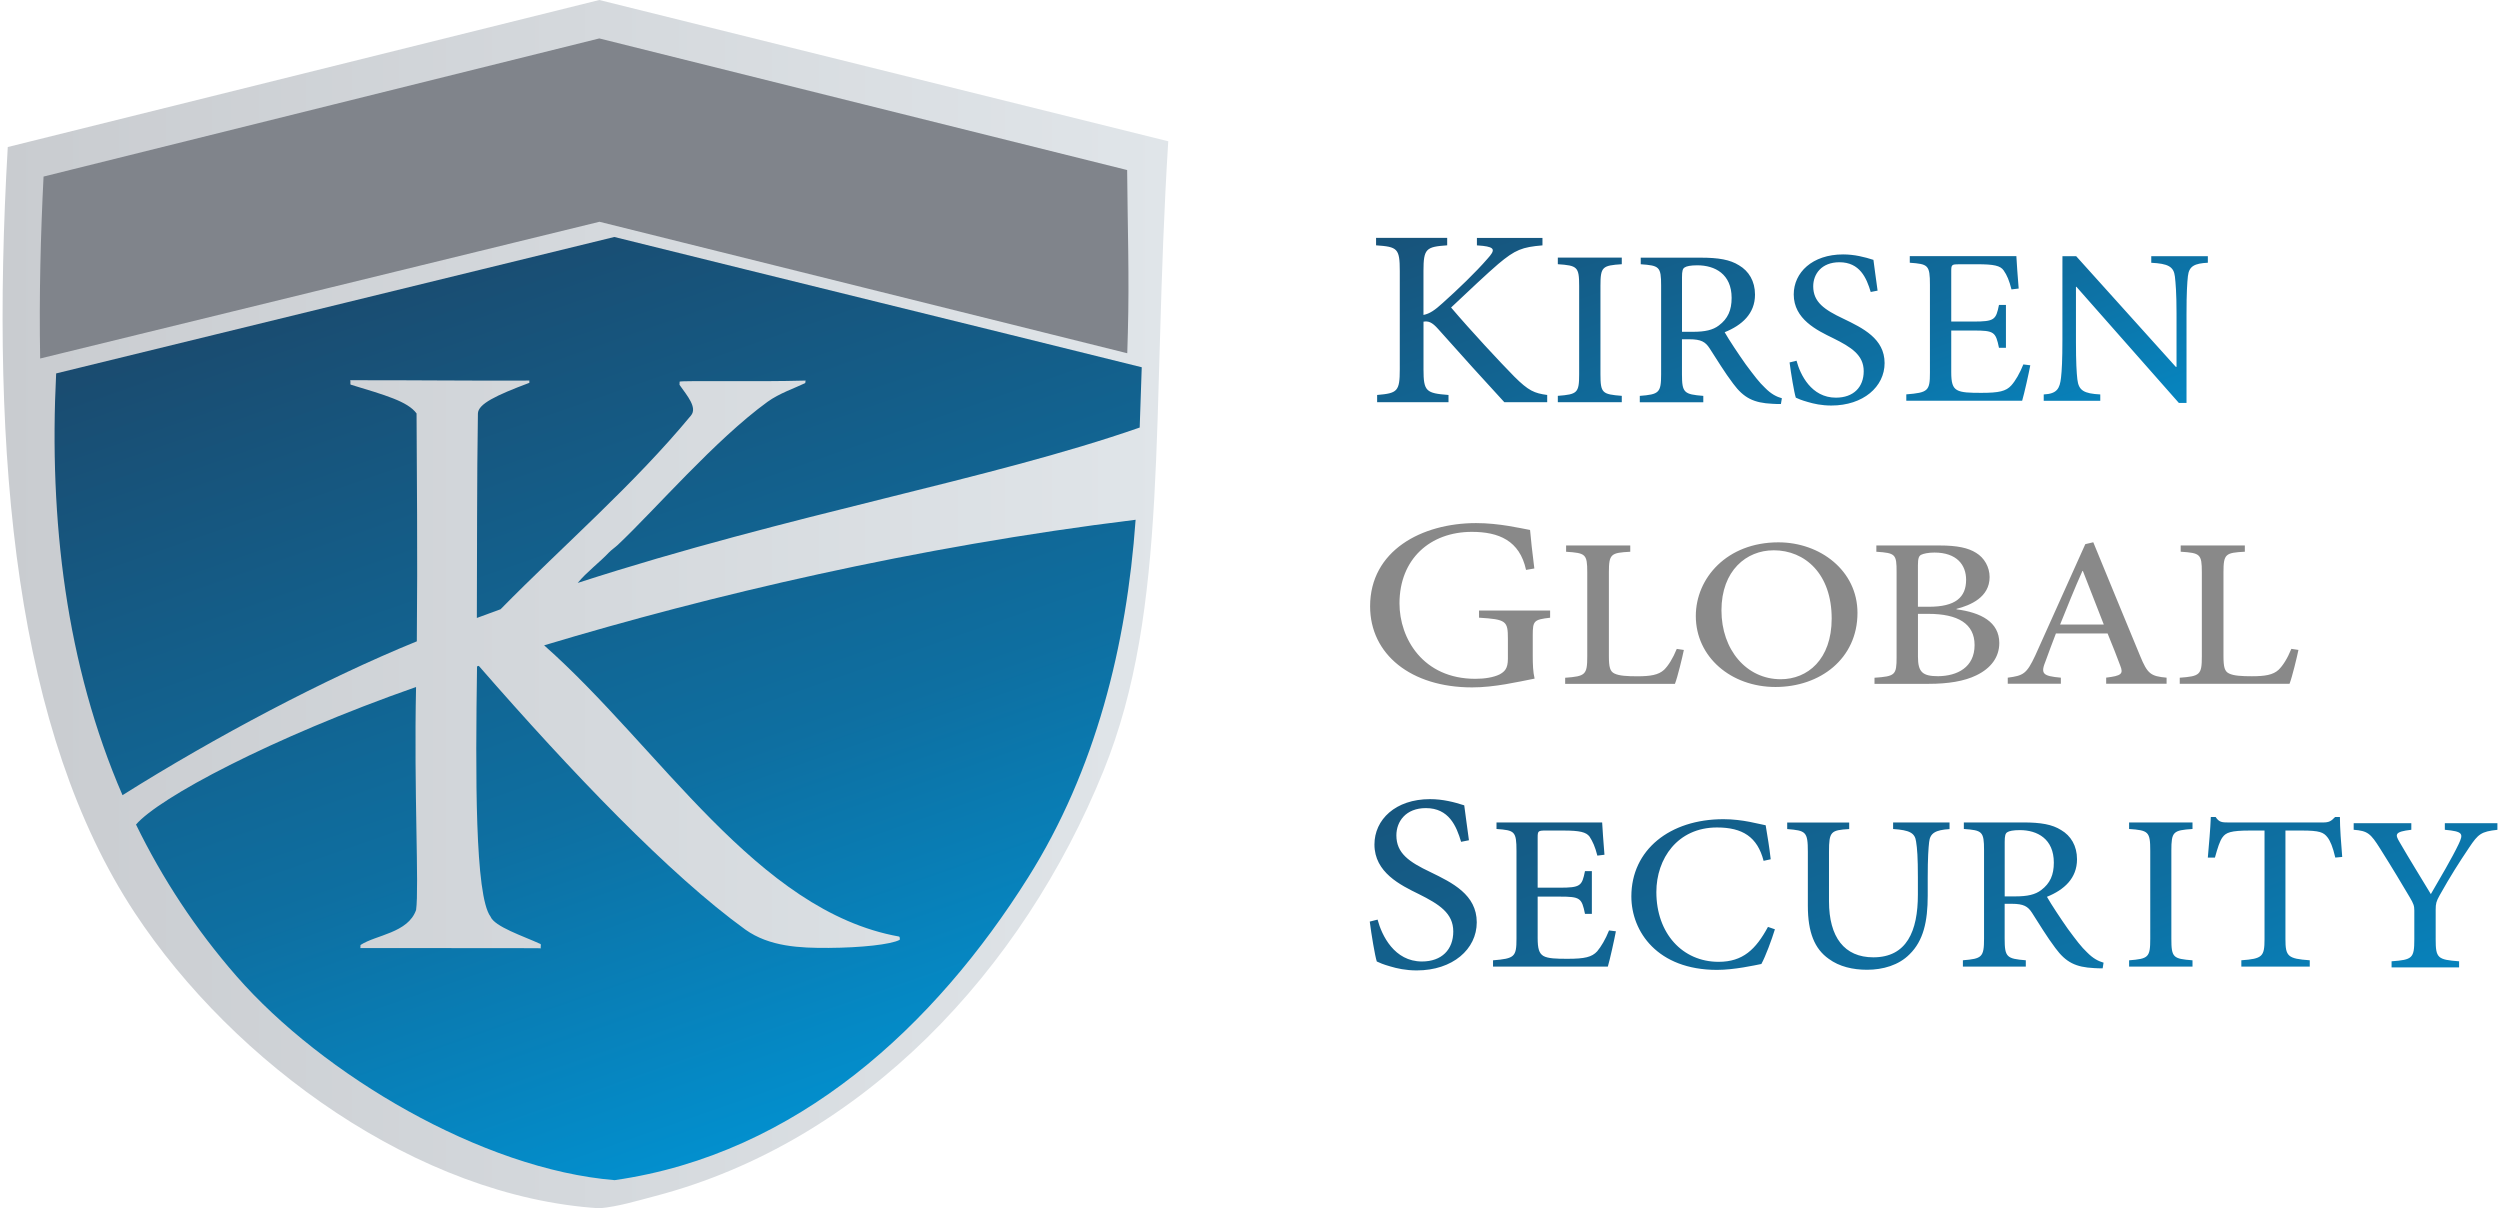 <?xml version="1.0" encoding="UTF-8"?> <!-- Creator: CorelDRAW --> <svg xmlns="http://www.w3.org/2000/svg" xmlns:xlink="http://www.w3.org/1999/xlink" xmlns:xodm="http://www.corel.com/coreldraw/odm/2003" xml:space="preserve" width="0.66in" height="0.319in" style="shape-rendering:geometricPrecision; text-rendering:geometricPrecision; image-rendering:optimizeQuality; fill-rule:evenodd; clip-rule:evenodd" viewBox="0 0 659.56 319.45"> <defs> <style type="text/css"> <![CDATA[ .fil1 {fill:#80848B} .fil4 {fill:#898989;fill-rule:nonzero} .fil0 {fill:url(#id0)} .fil2 {fill:url(#id1)} .fil5 {fill:url(#id2);fill-rule:nonzero} .fil3 {fill:url(#id3);fill-rule:nonzero} ]]> </style> <linearGradient id="id0" gradientUnits="userSpaceOnUse" x1="-0" y1="158.86" x2="308.17" y2="158.86"> <stop offset="0" style="stop-opacity:1; stop-color:#C9CCD0"></stop> <stop offset="1" style="stop-opacity:1; stop-color:#E0E5E9"></stop> </linearGradient> <linearGradient id="id1" gradientUnits="userSpaceOnUse" x1="109.84" y1="50.82" x2="204.24" y2="321.42"> <stop offset="0" style="stop-opacity:1; stop-color:#1B486B"></stop> <stop offset="0.588" style="stop-opacity:1; stop-color:#0E6FA1"></stop> <stop offset="1" style="stop-opacity:1; stop-color:#0096D7"></stop> </linearGradient> <linearGradient id="id2" gradientUnits="userSpaceOnUse" xlink:href="#id1" x1="470.25" y1="124.3" x2="550.76" y2="343.51"> </linearGradient> <linearGradient id="id3" gradientUnits="userSpaceOnUse" xlink:href="#id1" x1="443.36" y1="4.71" x2="502.75" y2="165.4"> </linearGradient> </defs> <g id="Layer_x0020_1">  <g id="_105553170169824"> <g> <path class="fil0" d="M1.37 38.87l156.38 -38.87c50.14,12.45 100.28,24.9 150.42,37.35 -4.57,73.16 0.4,123.26 -17.13,166.46 -21.35,52.61 -63.41,97.95 -118.52,112.4 -4.75,1.24 -9.68,2.77 -14.69,3.23 -47.97,-2.99 -96.67,-38.33 -122.89,-78.12 -31.3,-47.52 -38.38,-119.27 -33.57,-202.46z"></path> <path class="fil1" d="M297.28 44.95c-46.7,-11.59 -92.83,-23.19 -139.53,-34.79l-146.92 36.52c-0.76,15.11 -1.2,31.39 -0.9,48.1l147.87 -36.15c41.69,10.35 97.65,24.36 139.53,34.76l0.01 -0.28 0.15 -5.26c0.41,-14.31 -0.08,-28.48 -0.19,-42.92z"></path> <path class="fil2" d="M14.16 98.71c-1.93,38.75 2.61,77.03 17.54,111.51 24.41,-15.36 53.46,-30.75 77.81,-40.67 0.23,-23.26 -0.02,-46.09 -0.07,-60.25 -2.35,-3.19 -8.31,-4.84 -17.41,-7.61 -0.19,-0.06 0.04,-1.11 -0.16,-1.17 15.82,-0.04 31.62,0.17 47.43,0.09 -0.15,0.06 0.07,0.55 -0.07,0.61 -8.76,3.3 -13.54,5.56 -13.57,8.13 -0.28,17.61 -0.2,36.48 -0.28,54.02 2.09,-0.78 4.18,-1.55 6.27,-2.3 16.78,-17.07 35.08,-32.78 50.34,-51.22 1.74,-2.11 -1,-5.22 -3.03,-8.11l0.03 -0.85c0.7,-0.32 20.5,0.09 33.34,-0.28 -0.14,0.08 -0.03,0.61 -0.17,0.68 -2.61,1.26 -6.88,2.72 -9.92,4.93 -13.83,10.04 -29.62,28.41 -39.58,37.82 -0.76,0.71 -1.67,1.3 -2.41,2.07 -2.41,2.57 -5.85,5.12 -8.2,8 56.4,-18.28 108.82,-27.22 148.57,-41.08l0.54 -15.94c-45.56,-11.31 -93.87,-23.13 -139.43,-34.44l-147.56 36.07zm21.11 119.27c6.9,14.15 15.67,27.6 26.58,40.1 22.77,26.07 64.98,51.07 99.96,53.92 48.35,-6.93 84.74,-40.96 109.31,-80.01 17.87,-28.39 26.04,-61.33 28.42,-94.58 -58.3,7.15 -112.82,20.09 -156.37,33.2 30.59,27.04 56.26,70.23 93.79,76.98 0.35,0.06 0.22,0.87 0.22,0.87 -2.29,1.24 -10.23,2.09 -18.8,2.14 -7.61,0.05 -15.64,-0.31 -21.99,-4.83 -20.01,-14.44 -46.05,-41.68 -70.5,-69.74l-0.46 0.15c-0.41,28.59 -0.57,60.58 3.56,66.13 1.06,2.68 8.67,5.17 13.18,7.24 0.35,0.16 -0.12,0.99 0.2,1.14 -7.37,-0.09 -31.43,0.01 -47.83,-0.05 0.17,-0.13 -0.04,-0.72 0.15,-0.85 4.06,-2.64 12.52,-3.14 14.63,-9.23 0.82,-5.86 -0.6,-31.55 -0.01,-58.94 -38.57,13.54 -67.98,29.32 -74.05,36.38z"></path> </g> <g> <path class="fil3" d="M408.35 106.33l0 -1.91c-3.41,-0.46 -4.94,-1.11 -8.7,-4.86 -3.69,-3.74 -11.35,-11.96 -16.71,-18.26 4.67,-4.4 9.61,-9.07 12.46,-11.5 4.53,-3.81 6.34,-4.47 11.7,-4.93l0 -1.97 -17.33 0 0 1.97 1.6 0.13c3.2,0.39 3.27,1.12 1.18,3.42 -3.13,3.61 -7.8,8.08 -11.83,11.69 -2.02,1.84 -3.41,2.83 -5.08,3.15l0 -11.63c0,-5.92 0.7,-6.38 6.27,-6.77l0 -1.97 -18.8 0 0 1.97c5.64,0.39 6.27,0.79 6.27,6.77l0 26.02c0,5.85 -0.63,6.31 -5.99,6.77l0 1.91 18.87 0 0 -1.91c-5.92,-0.46 -6.61,-0.92 -6.61,-6.77l0 -12.61c1.26,-0.2 2.23,0.07 3.9,1.97 6.33,7.1 12.18,13.6 17.47,19.32l11.35 0zm19.72 0l0 -1.68c-5.15,-0.41 -5.64,-0.69 -5.64,-5.72l0 -23.36c0,-5.03 0.49,-5.38 5.64,-5.72l0 -1.74 -16.91 0 0 1.74c5.15,0.35 5.64,0.69 5.64,5.72l0 23.36c0,4.97 -0.49,5.32 -5.64,5.72l0 1.68 16.91 0zm42.33 -1.04c-1.41,-0.4 -2.82,-1.09 -4.47,-2.77 -1.53,-1.44 -2.76,-3.07 -5.09,-6.19 -1.84,-2.6 -4.47,-6.53 -5.57,-8.5 4.59,-1.85 8.02,-4.91 8.02,-9.94 0,-3.58 -1.65,-6.24 -4.23,-7.75 -2.39,-1.5 -5.39,-2.02 -10.17,-2.02l-15.81 0 0 1.74c4.9,0.35 5.39,0.63 5.39,5.61l0 23.47c0,4.91 -0.55,5.32 -5.64,5.72l0 1.68 16.79 0 0 -1.68c-5.09,-0.41 -5.64,-0.81 -5.64,-5.72l0 -9.25 1.9 0c3.19,0 4.29,0.7 5.39,2.37 1.84,2.83 4.04,6.47 6.25,9.37 2.82,3.81 5.46,5.09 10.35,5.32 0.74,0.06 1.47,0.06 2.27,0.06l0.25 -1.5zm-26.41 -17.57l0 -14.45c0,-1.62 0.19,-2.26 0.68,-2.55 0.49,-0.35 1.59,-0.58 3.37,-0.58 4.66,0 9.07,2.31 9.07,8.62 0,3.24 -0.98,5.49 -3.37,7.28 -1.59,1.22 -3.68,1.68 -6.86,1.68l-2.88 0zm51.71 -10.88c-0.49,-3.74 -0.86,-6.06 -1.1,-8.14 -2.33,-0.75 -5.02,-1.44 -8.02,-1.44 -8.15,0 -13.05,4.8 -13.05,10.58 0,6.53 6.13,9.48 10.41,11.56 4.78,2.37 8.09,4.45 8.09,8.73 0,4.22 -2.7,7 -7.35,7 -6.5,0 -9.43,-6.07 -10.41,-9.77l-1.84 0.46c0.37,2.89 1.22,8.04 1.65,9.31 0.61,0.29 1.53,0.69 3.19,1.15 1.53,0.46 3.61,0.93 6.19,0.93 8.45,0 14.09,-4.97 14.09,-11.22 0,-6.48 -5.76,-9.25 -10.91,-11.74 -5.02,-2.37 -7.96,-4.39 -7.96,-8.56 0,-3.24 2.2,-6.36 6.93,-6.36 5.39,0 7.17,4.16 8.27,7.86l1.84 -0.36zm38.53 19.51c-0.92,2.31 -2.11,4.36 -3.19,5.55 -1.38,1.53 -3.25,1.96 -7.9,1.96 -3,0 -5.22,-0.04 -6.44,-0.75 -1.17,-0.68 -1.53,-1.96 -1.53,-4.74l0 -10.99 5.88 0c5.45,0 5.88,0.35 6.74,4.57l1.84 0 0 -11.33 -1.84 0c-0.8,3.93 -1.17,4.39 -6.8,4.39l-5.82 0 0 -13.3c0,-1.74 0.12,-1.85 2.15,-1.85l4.66 0c4.47,0 6.17,0.37 7.04,1.62 0.91,1.3 1.47,2.66 2.08,5.03l1.9 -0.23c-0.25,-3.07 -0.55,-7.06 -0.61,-8.56l-28.18 0 0 1.74c4.84,0.35 5.33,0.58 5.33,5.84l0 23.24c0,4.8 -0.49,5.26 -6.25,5.72l0 1.68 30.63 0c0.55,-1.85 1.78,-7.34 2.15,-9.37l-1.84 -0.23zm48.77 -28.62l-14.95 0 0 1.74c4.41,0.23 5.95,0.98 6.25,3.64 0.19,1.68 0.43,4.34 0.43,9.77l0 14.11 -0.19 0 -26.34 -29.26 -3.63 0c0,3.22 -0.01,-2.24 -0.01,9.3l0 12.78c0,5.37 -0.15,8.16 -0.37,10.06 -0.33,2.83 -1.02,4.24 -4.57,4.41l0 1.68 14.95 0 0 -1.68c-4.35,-0.23 -5.72,-1.04 -6.06,-3.99 -0.2,-1.73 -0.37,-4.51 -0.37,-9.89l0 -14.57 0.13 0 27.08 30.7 2.02 0 0 -23.65c0,-5.43 0.17,-8.09 0.37,-9.89 0.3,-2.66 1.78,-3.35 5.27,-3.53l0 -1.74z"></path> <path class="fil4" d="M409.11 161.41l-18.78 0 0 1.89c7.2,0.44 7.63,0.88 7.63,5.54l0 5.34c0,2.58 -0.85,3.39 -2.26,4.15 -1.62,0.76 -3.88,1.13 -6.35,1.13 -13.84,0 -20.05,-10.69 -20.05,-19.93 0,-11.76 8.12,-18.92 19.13,-18.92 7.06,0 12.64,2.26 14.33,10.06l2.19 -0.38c-0.57,-4.34 -0.92,-7.92 -1.13,-10.18 -2.47,-0.44 -8.12,-1.82 -14.26,-1.82 -14.4,0 -28.03,7.29 -28.03,22 0,12.7 10.8,21.44 26.97,21.44 5.93,0 12,-1.44 16.52,-2.32 -0.42,-1.76 -0.49,-3.78 -0.49,-6.04l0 -5.41c0,-3.83 0.28,-4.15 4.59,-4.65l0 -1.89zm33.5 10.13c-1.06,2.6 -2.24,4.43 -3.35,5.53 -1.49,1.39 -3.67,1.72 -7.08,1.72 -2.67,0 -4.78,-0.11 -6.03,-0.72 -1.18,-0.55 -1.49,-1.66 -1.49,-4.65l0 -22.13c0,-4.87 0.56,-5.15 5.65,-5.42l0 -1.66 -16.96 0 0 1.66c5.16,0.33 5.59,0.61 5.59,5.42l0 22.3c0,4.81 -0.5,5.2 -5.84,5.59l0 1.61 29.02 0c0.69,-1.72 1.99,-7.14 2.36,-8.96l-1.87 -0.28zm26.84 -28.16c-13.54,0 -21.81,9.41 -21.81,19.48 0,10.84 9.32,18.76 21.06,18.76 11.8,0 21.68,-7.47 21.68,-19.59 0,-11.23 -9.94,-18.65 -20.88,-18.65l-0.06 0zm-1.24 2.1c8.32,0 15.35,6.25 15.35,18.04 0,10.85 -6.4,16.05 -13.48,16.05 -9.01,0 -15.66,-7.75 -15.66,-18.2 0,-10.57 6.65,-15.88 13.73,-15.88l0.06 0zm48.34 15.49c3.67,-0.94 8.76,-3.04 8.76,-8.41 0,-2.6 -1.37,-5.09 -3.6,-6.42 -2.05,-1.27 -4.85,-1.93 -9.69,-1.93l-16.65 0 0 1.66c5.09,0.33 5.35,0.67 5.35,5.37l0 22.52c0,4.7 -0.37,5.04 -5.84,5.42l0 1.61 14.35 0c5.04,0 9.39,-0.67 12.61,-2.27 3.79,-1.83 6.03,-4.76 6.03,-8.52 0,-5.59 -4.91,-8.08 -11.31,-8.91l0 -0.11zm-10.19 -0.56l0 -10.95c0,-1.83 0.25,-2.44 0.81,-2.77 0.62,-0.33 1.99,-0.61 3.54,-0.61 5.91,0 8.39,3.26 8.39,7.19 0,4.7 -2.86,7.14 -9.82,7.14l-2.92 0zm0 1.88l2.8 0c7.76,0 12.18,2.6 12.18,8.24 0,5.92 -4.6,8.19 -9.63,8.24 -4.1,0 -5.34,-1.05 -5.34,-5.15l0 -11.34zm65.74 18.48l0 -1.61c-4.17,-0.39 -5.03,-0.94 -7.02,-5.81 -4.1,-9.85 -8.32,-20.2 -12.36,-29.99l-2.11 0.5 -13.23 29.44c-2.3,4.92 -3.17,5.31 -7.27,5.86l0 1.61 14.04 0 0 -1.61c-4.91,-0.44 -5.41,-1.05 -3.98,-4.54 0.81,-2.27 1.68,-4.54 2.67,-7.14l13.67 0c1.37,3.37 2.55,6.31 3.35,8.52 0.87,2.16 0.31,2.66 -3.73,3.15l0 1.61 15.97 0zm-16.59 -15.66l-11.56 0c1.86,-4.59 3.79,-9.46 5.9,-14.17l0.12 0 5.53 14.17zm49.58 6.42c-1.06,2.6 -2.24,4.43 -3.36,5.53 -1.49,1.39 -3.66,1.72 -7.08,1.72 -2.67,0 -4.78,-0.11 -6.02,-0.72 -1.18,-0.55 -1.49,-1.66 -1.49,-4.65l0 -22.13c0,-4.87 0.56,-5.15 5.65,-5.42l0 -1.66 -16.96 0 0 1.66c5.15,0.33 5.59,0.61 5.59,5.42l0 22.3c0,4.81 -0.5,5.2 -5.84,5.59l0 1.61 29.02 0c0.69,-1.72 1.99,-7.14 2.36,-8.96l-1.86 -0.28z"></path> <path class="fil5" d="M387.66 222.13c-0.55,-4.24 -0.96,-6.87 -1.24,-9.22 -2.62,-0.85 -5.66,-1.64 -9.04,-1.64 -9.18,0 -14.7,5.44 -14.7,11.99 0,7.41 6.9,10.74 11.73,13.11 5.38,2.69 9.11,5.04 9.11,9.89 0,4.78 -3.04,7.93 -8.28,7.93 -7.31,0 -10.62,-6.88 -11.73,-11.07l-2.07 0.52c0.41,3.28 1.38,9.11 1.86,10.55 0.69,0.33 1.72,0.79 3.59,1.31 1.72,0.52 4.07,1.05 6.97,1.05 9.52,0 15.87,-5.63 15.87,-12.71 0,-7.34 -6.48,-10.48 -12.28,-13.3 -5.66,-2.69 -8.97,-4.98 -8.97,-9.69 0,-3.67 2.48,-7.21 7.8,-7.21 6.07,0 8.07,4.72 9.31,8.91l2.07 -0.41zm37.04 23.85c-0.91,2.31 -2.12,4.33 -3.15,5.54 -1.4,1.5 -3.22,1.96 -7.83,1.96 -2.98,0 -5.16,-0.06 -6.37,-0.75 -1.15,-0.69 -1.52,-1.96 -1.52,-4.73l0 -10.96 5.83 0c5.41,0 5.83,0.35 6.68,4.56l1.82 0 0 -11.3 -1.82 0c-0.79,3.92 -1.16,4.38 -6.74,4.38l-5.77 0 0 -13.26c0,-1.73 0.12,-1.85 2.13,-1.85l4.61 0c4.43,0 6.07,0.41 6.98,1.61 0.85,1.33 1.46,2.65 2.06,5.02l1.88 -0.23c-0.24,-3.06 -0.55,-7.04 -0.61,-8.54l-27.93 0 0 1.73c4.8,0.35 5.28,0.58 5.28,5.83l0 23.18c0,4.79 -0.49,5.25 -6.2,5.71l0 1.67 30.35 0c0.55,-1.85 1.76,-7.32 2.13,-9.34l-1.82 -0.23zm42.01 -0.92c-3.22,5.94 -6.62,9.22 -13.05,9.22 -9.53,0 -16.45,-7.5 -16.45,-18.45 0,-8.82 5.59,-17.07 16.03,-17.07 6.74,0 10.68,2.48 12.32,8.82l1.88 -0.41c-0.36,-3.23 -0.79,-5.7 -1.33,-8.99 -1.7,-0.29 -6.01,-1.61 -11.17,-1.61 -14.2,0 -24.34,8.13 -24.34,20.41 0,9.34 6.92,19.43 22.65,19.43 4.55,0 9.96,-1.21 11.72,-1.56 1.09,-1.96 2.73,-6.4 3.58,-9.17l-1.82 -0.63zm48.02 -27.62l-14.93 0 0 1.73c4.37,0.29 5.77,1.04 6.07,3.29 0.3,1.79 0.48,4.27 0.48,9.52l0 4.5c0,9.74 -2.97,16.61 -11.78,16.61 -7.65,0 -11.72,-5.31 -11.72,-14.82l0 -13.09c0,-5.36 0.48,-5.71 5.34,-6l0 -1.73 -16.39 0 0 1.73c4.91,0.41 5.46,0.64 5.46,6l0 14.3c0,6.98 1.76,11.36 5.52,14.01 2.8,2.08 6.44,2.89 10.14,2.89 4.19,0 8.38,-1.21 11.23,-4.09 3.65,-3.57 4.8,-8.65 4.8,-15.51l0 -4.73c0,-5.3 0.19,-7.78 0.37,-9.4 0.24,-2.42 1.7,-3.23 5.4,-3.46l0 -1.73zm40.74 37.07c-1.4,-0.4 -2.79,-1.09 -4.43,-2.77 -1.52,-1.44 -2.74,-3.06 -5.04,-6.17 -1.82,-2.59 -4.43,-6.52 -5.53,-8.48 4.56,-1.85 7.95,-4.9 7.95,-9.92 0,-3.57 -1.64,-6.23 -4.19,-7.72 -2.37,-1.5 -5.34,-2.02 -10.07,-2.02l-15.66 0 0 1.73c4.85,0.35 5.34,0.64 5.34,5.59l0 23.41c0,4.9 -0.55,5.3 -5.59,5.71l0 1.67 16.63 0 0 -1.67c-5.04,-0.41 -5.59,-0.81 -5.59,-5.71l0 -9.22 1.88 0c3.16,0 4.25,0.69 5.34,2.36 1.82,2.83 4.01,6.46 6.19,9.34 2.79,3.8 5.4,5.07 10.26,5.3 0.73,0.06 1.46,0.06 2.24,0.06l0.24 -1.5zm-26.17 -17.53l0 -14.41c0,-1.62 0.19,-2.25 0.67,-2.54 0.48,-0.34 1.58,-0.57 3.34,-0.57 4.61,0 8.98,2.31 8.98,8.59 0,3.23 -0.97,5.48 -3.34,7.26 -1.58,1.21 -3.64,1.67 -6.8,1.67l-2.85 0zm49.65 18.57l0 -1.67c-5.1,-0.41 -5.59,-0.69 -5.59,-5.71l0 -23.3c0,-5.02 0.48,-5.36 5.59,-5.71l0 -1.73 -16.76 0 0 1.73c5.1,0.35 5.59,0.7 5.59,5.71l0 23.3c0,4.96 -0.49,5.3 -5.59,5.71l0 1.67 16.76 0zm39.58 -29c-0.3,-3.46 -0.61,-7.84 -0.61,-10.55l-1.28 0c-1.03,1.09 -1.58,1.44 -3.22,1.44l-24.89 0c-1.82,0 -2.55,-0.06 -3.46,-1.44l-1.28 0c-0.12,3.23 -0.48,7.09 -0.79,10.72l1.88 0c0.73,-2.65 1.28,-4.37 2,-5.36 0.92,-1.26 2.13,-1.79 7.35,-1.79l3.76 0 0 28.71c0,4.61 -0.55,5.19 -6.13,5.59l0 1.67 18.09 0 0 -1.67c-5.83,-0.41 -6.43,-1.04 -6.43,-5.59l0 -28.71 4.31 0c4.74,0 5.77,0.47 6.8,1.79 0.72,0.93 1.4,2.48 2.07,5.36l1.82 -0.17zm41.03 -8.91l-13.9 0 0 1.73c4.8,0.46 4.98,0.98 3.64,3.81 -1.69,3.57 -5.1,9.34 -7.34,13.2 -2.67,-4.44 -5.67,-9.25 -8.32,-13.84 -1.11,-1.92 -1.33,-2.65 3.16,-3.17l0 -1.73 -15.24 0 0 1.73c3.7,0.29 4.46,0.96 6.98,4.96 3.48,5.52 5.72,9.3 7.83,12.86 1.04,1.75 1.22,2.31 1.22,3.52l0 7.61c0,5.01 -0.49,5.42 -6.01,5.82l0 1.61 17.85 0 0 -1.61c-5.7,-0.41 -6.19,-0.87 -6.19,-5.82l0 -7.84c0,-1.56 0.16,-2.2 1.03,-3.75 2.95,-5.26 5.05,-8.53 7.83,-12.68 2.38,-3.56 3.16,-4.21 7.46,-4.67l0 -1.73z"></path> </g> </g> </g> </svg> 